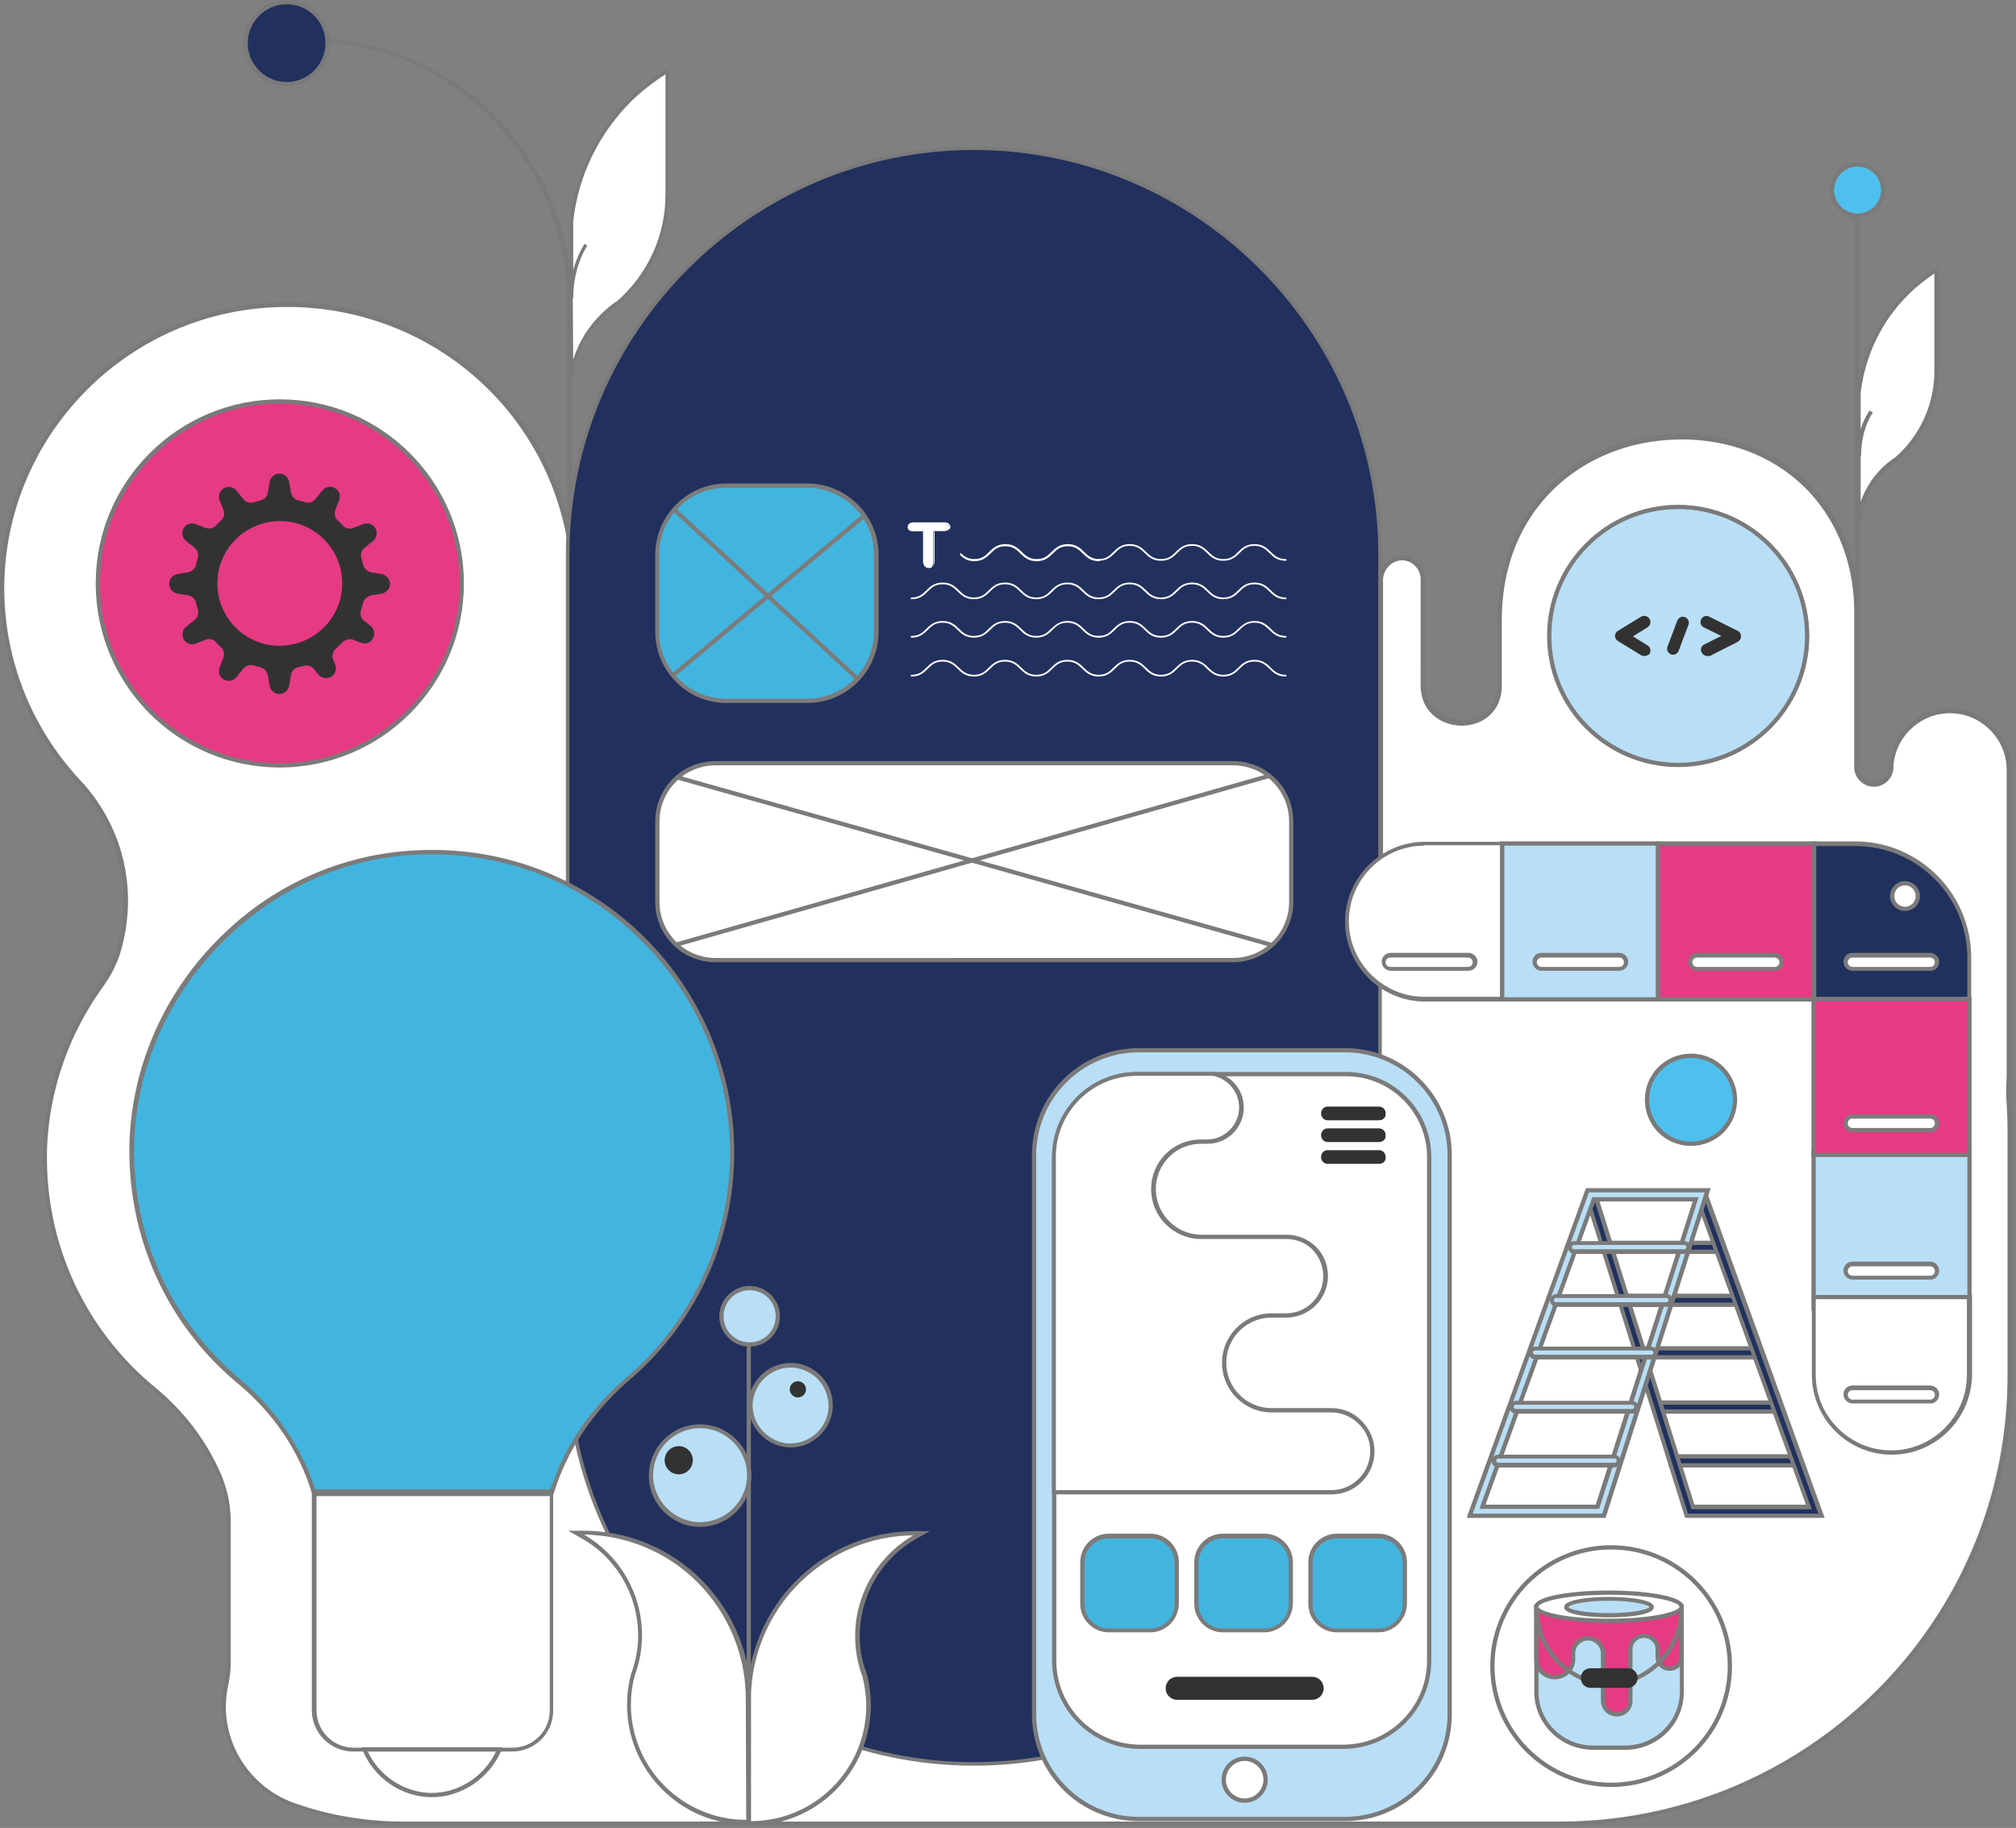 <svg viewBox="0 0 472 428" xmlns="http://www.w3.org/2000/svg" fill-rule="evenodd" clip-rule="evenodd" stroke-miterlimit="10"><rect x="0" y="0" width="472" height="428" fill="#808080" stroke="none"/><g transform="translate(-.291 -5.4)"><path d="M133.3 156.1c.6-3.1 1-6.3 1.2-9.6.1-1.1.1-2.3.1-3.4 0-4.3-.4-8.4-1.2-12.5-6-31.2-33.9-54.7-67.3-54C29.6 77.4.2 107.9.8 144.2c.3 17 7 32.5 17.9 44.1 10 10.7 13.3 25.7 9.4 39.4-.9 3-2.3 5.9-4.2 8.5-7.9 11-12.6 24.3-13 38.4-.5 22.4 9.2 42.3 25.1 55.5 6.9 5.7 12.2 12.6 15.7 20.4 1.5 3.4 2.3 7.1 2.3 10.9v33.2c0 1.8-.2 3.5-.6 5.2-2.5 11.7 4.1 23.9 15.9 28.1 8 2.8 16.7 4.3 25.7 4.3h270.5c58 0 105.4-47.2 105.4-104.8v-57.8c0-2.1-.1-4.1-.2-6.2-.1-1.1-.1-2.2-.1-3.4 0-1.1.1-2.2.1-3.3v-71.3c0-7.6-6.2-13.8-13.8-13.8-7.1 0-13.1 5.6-13.7 12.6v.4c0 2.3-1.8 4.1-4.1 4.1s-4.1-1.8-4.1-4.1v-36.4c0-23.7-17.2-40.8-40.8-40.8-11.7 0-22.5 4.2-30.2 11.7-8.2 7.9-12.5 18.7-12.5 31.3v15.7c-.5 11.6-18 11.1-18-.6V141c0-1.4-.5-2.6-1.4-3.5-.9-.9-2.1-1.4-3.4-1.4-2.8 0-5 2.4-5 5.2v69.8h-.2l-4.3-.5-16.5-1.9-57.7-6.6-57.3-6.5-28-3.2c-1.4 0-2.8-.1-4.2-.3-7.7-1.2-14.2-5.4-18.4-11.3-1.6-2.2-2.8-4.7-3.7-7.3" fill="#fff" fill-rule="nonzero"/><path d="M365.5 432.8H94.9c-8.8 0-17.5-1.5-25.8-4.4-11.9-4.2-18.9-16.5-16.3-28.7.4-1.9.6-3.6.6-5.1v-33.2c0-3.8-.7-7.4-2.2-10.7-3.4-7.8-8.7-14.6-15.5-20.2-16.6-13.8-25.8-34.2-25.3-55.9.4-13.8 4.9-27.2 13.1-38.7 1.9-2.7 3.3-5.5 4.1-8.3 3.9-14 .4-28.5-9.3-38.9a66.803 66.803 0 0 1-18-44.4C-.3 107.6 29.2 77 66.1 76.2c33.2-.7 61.6 22.1 67.8 54.4.8 4.1 1.2 8.3 1.2 12.6 0 1.1 0 2.3-.1 3.5-.2 3.3-.6 6.6-1.2 9.7l-1-.2c.6-3.1 1-6.3 1.2-9.5.1-1.1.1-2.3.1-3.4 0-4.2-.4-8.3-1.2-12.4-6.1-31.8-34.2-54.3-66.8-53.6-36.3.7-65.4 30.8-64.8 67 .3 16.3 6.6 31.8 17.8 43.8 10 10.7 13.6 25.6 9.5 39.9-.8 2.9-2.3 5.8-4.3 8.6-8.1 11.3-12.6 24.5-13 38.2-.5 21.4 8.6 41.5 24.9 55.1 7 5.7 12.3 12.6 15.8 20.6 1.5 3.5 2.3 7.2 2.3 11.1v33.2c0 1.6-.2 3.4-.6 5.3-2.5 11.7 4.2 23.5 15.6 27.5 8.2 2.9 16.8 4.3 25.5 4.3h270.6c57.9 0 104.9-46.8 104.9-104.3v-57.8c0-2-.1-4-.2-6.1-.1-1.1-.1-2.3-.1-3.4 0-1 .1-2.1.1-3.3v-71.3c0-3.6-1.4-6.9-3.9-9.4s-5.8-3.9-9.4-3.9c-6.8 0-12.6 5.3-13.2 12.2v.4c0 2.5-2 4.6-4.6 4.6-2.5 0-4.6-2.1-4.6-4.6v-36.4c0-11.3-4.1-21.6-11.4-28.9-7.3-7.3-17.6-11.4-28.9-11.4-11.6 0-22.2 4.1-29.9 11.5-8.1 7.8-12.3 18.5-12.3 30.9v15.7c-.3 6.3-5.2 9-9.6 8.9-4.5-.1-9.4-3.1-9.4-9.5V141c0-1.2-.5-2.3-1.3-3.1-.8-.8-1.9-1.3-3-1.3s-2.2.4-3.1 1.3c-.9.9-1.4 2.1-1.4 3.4v70.4l-.8-.1-20.8-2.4-143-16.3c-1.3 0-2.8-.1-4.2-.3-7.5-1.1-14.3-5.4-18.7-11.5-1.6-2.3-2.9-4.8-3.8-7.4l1-.3c.8 2.5 2 4.9 3.6 7.1 4.2 6 10.8 10 18.1 11.1 1.4.2 2.8.3 4.1.3l163.5 18.6v-69.3c0-1.5.6-3 1.7-4.1 1-1 2.4-1.6 3.8-1.6s2.7.6 3.7 1.6 1.6 2.4 1.6 3.8v24.5c0 5.7 4.4 8.4 8.5 8.5 4 .1 8.3-2.4 8.6-8v-15.6c0-12.7 4.4-23.6 12.6-31.6 7.9-7.6 18.7-11.8 30.6-11.8 11.5 0 22 4.1 29.6 11.7 7.5 7.5 11.7 18.1 11.7 29.7v36.4c0 2 1.6 3.6 3.6 3.6s3.6-1.6 3.6-3.6v-.4c.6-7.3 6.9-13.1 14.2-13.1 3.8 0 7.4 1.5 10.1 4.2 2.7 2.7 4.2 6.3 4.2 10.1v71.3c0 1.2 0 2.3-.1 3.4 0 1.1 0 2.2.1 3.3.2 2.1.3 4.2.3 6.2v57.8c-.1 58-47.6 105.3-106 105.3z" fill="#7b7a7a" fill-rule="nonzero"/><g fill-rule="nonzero"><path d="M441.2 98.2c-3.7 3.5-5.8 8.4-5.8 13.9v-1.5c.4-4.9 2.4-9.2 5.8-12.4z" fill="#fff"/><path d="M435.1 112.1h.7c0-5.3 1.9-10 5.3-13.4l.3-.3-.4-.4c-3.4 3.2-5.5 7.7-5.9 12.6v1.5z" fill="#333232"/><g><path d="M435.4 112.1l.1 14.5c.5-3.1 1.7-6 3.4-8.5.8-1.2 1.8-2.2 2.8-3.2.9-.8 1.8-1.5 2.8-2.2 5.7-5 9.2-12.3 9.2-20.5V68.6c-2.5 1.5-4.9 3.4-7 5.5-6.2 6.1-10.3 14.2-11.3 23.3v13.2c.2-3.2 1.2-6.2 2.8-8.8-1.8 3-2.7 6.6-2.8 10.3l.1-1.5c-.1.5-.1 1-.1 1.5z" fill="#fff"/><path d="M435.1 126.7l-.1-14.5c0-.5 0-1.1.1-1.5V97.5c1-8.9 5-17.2 11.4-23.5 2.1-2.1 4.5-4 7-5.5l.5-.5v24.3c0 7.9-3.4 15.5-9.4 20.8-1 .6-1.9 1.4-2.7 2.1-1 1-2 2-2.7 3.1-1.8 2.5-2.9 5.4-3.4 8.4h-.7zM447 74.3c-6.3 6.2-10.2 14.4-11.2 23.1v9.3c.5-1.8 1.2-3.4 2.2-5l.6.3c-1.8 2.9-2.7 6.4-2.7 10.1h-.1v11.6c.6-2.1 1.6-4 2.8-5.8.8-1.2 1.8-2.2 2.8-3.2.8-.8 1.8-1.5 2.8-2.2 5.8-5.1 9.1-12.5 9.1-20.2V69.2c-2.2 1.5-4.4 3.2-6.3 5.1z" fill="#7b7a7a" stroke="#7b7a7a" stroke-width=".25"/></g></g><path d="M435.1 48v136.2" fill="none" stroke="#7b7a7a"/><circle cx="435.2" cy="49.9" r="6" fill="#4ec0ed"/><path d="M435.2 56.4c-3.6 0-6.5-2.9-6.5-6.5s2.9-6.5 6.5-6.5 6.5 2.9 6.5 6.5-3 6.5-6.5 6.5zm0-12c-3 0-5.5 2.5-5.5 5.5s2.5 5.5 5.5 5.5 5.5-2.5 5.5-5.5-2.5-5.5-5.5-5.5z" fill="#7b7a7a" fill-rule="nonzero"/><g fill-rule="nonzero"><path d="M141.2 58.3c-4.6 4.3-7.1 10.3-7.1 17.1v-1.8c.4-6 2.9-11.4 7.1-15.3z" fill="#fff"/><path d="M133.7 75.4h.8c0-6.4 2.3-12.2 6.5-16.4.1-.1.3-.2.4-.4l-.6-.6c-4.2 3.9-6.8 9.4-7.2 15.5l.1 1.9z" fill="#333232"/><g><path d="M134 75.4l.1 17.8c.6-3.8 2.1-7.4 4.2-10.4 1-1.4 2.2-2.7 3.4-3.9 1.1-1 2.2-1.9 3.4-2.6 6.9-6.1 11.3-15.1 11.3-25.1V22c-3.1 1.9-6 4.2-8.5 6.7-7.6 7.5-12.6 17.5-13.8 28.6v16.2c.3-3.9 1.4-7.6 3.4-10.7-2.2 3.7-3.4 8-3.5 12.6l.1-1.8c0 .6-.1 1.2-.1 1.8z" fill="#fff"/><path d="M133.7 93.2l-.1-17.8c0-.7 0-1.3.1-1.9V57.3c1.2-10.9 6.1-21.1 13.9-28.8 2.6-2.6 5.5-4.9 8.6-6.8l.6-.4v29.8c0 9.7-4.2 19-11.5 25.5-1.2.8-2.4 1.7-3.4 2.6-1.3 1.2-2.4 2.5-3.4 3.8-2.2 3-3.6 6.6-4.1 10.3l-.7-.1zM148.2 29c-7.7 7.6-12.6 17.7-13.7 28.3v11.3c.6-2.2 1.5-4.2 2.6-6.1l.7.4c-2.2 3.6-3.3 7.8-3.3 12.4h-.1l.1 14.3c.8-2.5 2-5 3.5-7.1 1-1.4 2.2-2.8 3.5-4 1-1 2.2-1.9 3.4-2.7 7.1-6.3 11.2-15.3 11.2-24.8V22.8c-2.8 1.8-5.5 3.9-7.9 6.2z" fill="#7b7a7a"/></g></g><path d="M134.2 130.4h-1.1v-54c0-16.6-6.9-32.8-18.8-44.3C103.8 21.9 89.9 16 75.4 15.4c-1.7-.1-3.5-.1-5.2 0v-1c1.7-.1 3.5-.1 5.3 0 14.8.6 28.8 6.6 39.6 17 12.1 11.7 19.1 28.1 19.1 45v54z" fill="#7b7a7a" fill-rule="nonzero"/><circle cx="67.4" cy="15.5" r="9.6" fill="#21305d"/><path d="M67.4 25.6c-5.6 0-10.1-4.5-10.1-10.1S61.8 5.4 67.4 5.4s10.1 4.5 10.1 10.1S73 25.6 67.4 25.6zm0-19.2c-5 0-9.1 4.1-9.1 9.1s4.1 9.1 9.1 9.1 9.1-4.1 9.1-9.1-4-9.1-9.1-9.1z" fill="#7b7a7a" fill-rule="nonzero"/><circle cx="65.8" cy="142" r="42.6" fill="#e63a83"/><path d="M65.8 185.1c-23.8 0-43.1-19.3-43.1-43.1S42 98.9 65.8 98.9s43.1 19.3 43.1 43.1-19.3 43.1-43.1 43.1zm0-85.2c-23.2 0-42.1 18.9-42.1 42.1 0 23.2 18.9 42.1 42.1 42.1 23.2 0 42.1-18.9 42.1-42.1 0-23.2-18.9-42.1-42.1-42.1z" fill="#7b7a7a" fill-rule="nonzero"/><path d="M85.3 137.6c-.1-.5-.3-1-.4-1.5-.3-.9 0-1.9.8-2.5l1.9-1.5c.9-.7 1.1-2 .6-3-.6-1-1.8-1.4-2.8-1l-2.4.9c-.9.4-1.9.1-2.5-.6-.4-.4-.7-.8-1.1-1.1-.7-.6-.9-1.7-.6-2.5l.9-2.3c.4-1.1 0-2.3-1-2.8-1-.6-2.3-.3-3 .6l-1.5 1.9c-.6.7-1.6 1.1-2.5.8-.5-.2-1-.3-1.5-.4-.9-.2-1.6-1-1.8-1.9l-.4-2.4c-.2-1.1-1.1-2-2.3-2-1.1 0-2.1.8-2.3 2l-.4 2.4c-.1.9-.8 1.7-1.8 1.9-.5.1-1 .3-1.5.4-.9.3-1.9 0-2.5-.8l-1.5-1.9c-.7-.9-2-1.1-3-.6-1 .6-1.4 1.8-1 2.8l.9 2.3c.4.9.1 1.9-.6 2.5-.4.4-.8.7-1.1 1.1-.6.7-1.7.9-2.5.6l-2.3-.9c-1.1-.4-2.3 0-2.8 1-.6 1-.3 2.3.6 3l1.9 1.5c.7.6 1.1 1.6.8 2.5-.2.5-.3 1-.4 1.5-.2.9-1 1.6-1.9 1.8l-2.4.4c-1.1.2-2 1.1-2 2.3 0 1.1.8 2.1 2 2.3l2.4.4c.9.1 1.7.8 1.9 1.8.1.5.3 1 .4 1.5.3.9 0 1.9-.8 2.5l-1.9 1.5c-.9.7-1.1 2-.6 3 .6 1 1.8 1.4 2.8 1l2.3-.9c.9-.4 1.9-.1 2.5.6.4.4.7.8 1.1 1.1.7.6.9 1.7.6 2.5l-.9 2.3c-.4 1.1 0 2.3 1 2.8 1 .6 2.3.3 3-.6l1.5-1.9c.6-.7 1.6-1.1 2.5-.8.5.2 1 .3 1.5.4.9.2 1.6 1 1.8 1.9l.4 2.4c.2 1.1 1.1 2 2.3 2 1.1 0 2.1-.8 2.3-2l.4-2.4c.1-.9.8-1.7 1.8-1.9l1.2-.3c.9-.3 1.9.1 2.4.8l1 1.2c.7.9 2 1.1 3 .6 1-.6 1.4-1.8 1-2.8l-.5-1.2c-.4-.9-.1-2 .6-2.6.5-.5 1.1-1 1.6-1.5.6-.7 1.7-.9 2.5-.6l1.8.7c1.1.4 2.3 0 2.8-1 .6-1 .3-2.3-.6-3l-1.4-1.1c-.8-.6-1.1-1.6-.8-2.5.2-.6.3-1.1.5-1.7.2-.9 1-1.6 1.9-1.8l2.4-.4c1.1-.2 2-1.1 2-2.3 0-1.1-.8-2.1-2-2.3l-2.4-.4c-.9-.2-1.7-.9-1.9-1.8zm-4.9 4.1c.2 8.3-6.6 15-14.9 14.9-7.8-.1-14.2-6.5-14.3-14.3-.2-8.3 6.6-15 14.9-14.9 7.8.1 14.2 6.5 14.3 14.3z" fill="#333232" fill-rule="nonzero"/><g fill-rule="nonzero"><path d="M250 284.9h-86.1c-7.5 0-13.7-6.2-13.7-13.7v-22.8c0-7.5 6.2-13.7 13.7-13.7H250c7.5 0 13.7 6.2 13.7 13.7v22.8c-.1 7.6-6.2 13.7-13.7 13.7z" fill="#fff"/><path d="M250.1 285.3h-86.3c-7.7 0-14-6.3-14-14v-23c0-7.7 6.3-14 14-14h86.3c7.7 0 14 6.3 14 14v23c-.1 7.7-6.3 14-14 14zm-86.4-50.2c-7.3 0-13.2 5.9-13.2 13.2v23c0 7.3 5.9 13.2 13.2 13.2H250c7.3 0 13.2-5.9 13.2-13.2v-23c0-7.3-5.9-13.2-13.2-13.2h-86.3z" fill="#333232"/></g><g fill-rule="nonzero"><path d="M226.3 284.8h-62.5c-7.5 0-13.6-6.1-13.6-13.6V261c1.4 0 2.8-.1 4.2-.1 27.2-.2 52.1 8.6 71.9 23.9z" fill="#fff"/><path d="M227.4 285.2h-63.7c-7.7 0-14-6.3-14-14v-10.5h.4c1.4 0 2.8-.1 4.2-.1h.1c26.6-.2 51.6 8 72.1 23.9l.9.7zm-76.8-23.8v9.8c0 7.3 5.9 13.2 13.2 13.2h61.4c-20.2-15.3-44.6-23.3-70.7-23h-3.9z" fill="#333232"/></g><g fill-rule="nonzero"><path d="M263.6 249.1v22.1c0 7.5-6.1 13.6-13.6 13.6h-66.8c20.7-20.9 49-34.4 80.4-35.7z" fill="#fff"/><path d="M250.1 285.2h-67.8l.7-.7c21.5-21.8 50.1-34.5 80.7-35.8h.4v22.6c-.1 7.6-6.3 13.9-14 13.9zm-65.9-.8h65.9c7.3 0 13.2-5.9 13.2-13.2v-21.7c-29.9 1.4-57.9 13.8-79.1 34.9z" fill="#333232"/></g><circle cx="199.4" cy="250.4" r="9.5" fill="#e63a83"/><path d="M199.4 260.3c-5.5 0-9.9-4.4-9.9-9.9s4.4-9.9 9.9-9.9 9.9 4.4 9.9 9.9-4.5 9.9-9.9 9.9zm0-19c-5 0-9.1 4.1-9.1 9.1s4.1 9.1 9.1 9.1 9.1-4.1 9.1-9.1-4.1-9.1-9.1-9.1z" fill="#141945" fill-rule="nonzero"/><path fill="#20315e" d="M391.5 346.4h29.6v2.1h-29.6z"/><path d="M421.6 349H391v-3.1h30.6v3.1zm-29.6-1h28.6v-1.1H392v1.1z" fill="#7c7b7b" fill-rule="nonzero"/><path fill="#20315e" d="M388.9 333.8h27.6v2.1h-27.6z"/><path d="M417 336.4h-28.6v-3.1H417v3.1zm-27.6-1H416v-1.1h-26.6v1.1z" fill="#7c7b7b" fill-rule="nonzero"/><path fill="#20315e" d="M384.6 321.1h27.3v2.1h-27.3z"/><path d="M412.4 323.7h-28.3v-3.1h28.3v3.1zm-27.3-1h26.3v-1.1h-26.3v1.1z" fill="#7c7b7b" fill-rule="nonzero"/><path fill="#20315e" d="M380.5 308.8h27v2.1h-27z"/><path d="M408 311.4h-28v-3.1h28v3.1zm-27-1h26v-1.1h-26v1.1z" fill="#7c7b7b" fill-rule="nonzero"/><path fill="#20315e" d="M376.2 296.4h26.7v2.1h-26.7z"/><path d="M403.5 299h-27.7v-3.1h27.7v3.1zm-26.8-1h25.7v-1.1h-25.7v1.1z" fill="#7c7b7b" fill-rule="nonzero"/><g fill-rule="nonzero"><path d="M426.8 360.3h-31.6l-23.5-74.9 2-.6 23 73.4h27.1l-26.3-72.7 2-.7 27.3 75.5z" fill="#20315e"/><path d="M427.5 360.8h-32.7l-.1-.4-23.6-75.3 2.9-.9 23 73.5h26.1l-26.2-72.5 2.9-1.1 27.7 76.7zm-32-1H426l-26.9-74.3-1 .4 26.4 72.9h-28.2l-.1-.4-22.9-72.9-1 .3 23.2 74z" fill="#7c7b7b"/></g><g fill-rule="nonzero"><path d="M375.8 360.3h-31.4l27.6-76.2h28.2l-24.4 76.2zm-28.4-2.1h26.9l23-72h-23.9l-26 72z" fill="#b8dff6"/><path d="M376.2 360.8h-32.5l.2-.7 27.7-76.5h29.2l-24.6 77.2zm-31.1-1h30.3l24-75.2h-27.1l-27.2 75.2zm29.6-1.1h-28l.2-.7 26.2-72.3H398l-23.3 73zm-26.6-1h25.8l22.7-71h-22.8l-25.7 71z" fill="#7b7a7a"/><path d="M378.2 348.5H351c-.6 0-1-.5-1-1 0-.6.5-1 1-1h27.2c.6 0 1 .5 1 1 .1.5-.4 1-1 1z" fill="#b8dff6"/><path d="M378.2 349H351c-.8 0-1.5-.7-1.5-1.5s.7-1.5 1.5-1.5h27.2c.8 0 1.5.7 1.5 1.5.1.8-.6 1.5-1.5 1.5zm-27.1-2.1c-.3 0-.5.2-.5.5s.2.5.5.5h27.2c.3 0 .5-.2.5-.5s-.2-.5-.5-.5h-27.2z" fill="#7b7a7a"/><path d="M382.4 335.9h-27.2c-.6 0-1-.5-1-1 0-.6.5-1 1-1h27.2c.6 0 1 .5 1 1s-.4 1-1 1z" fill="#b8dff6"/><path d="M382.4 336.4h-27.2c-.8 0-1.5-.7-1.5-1.5s.7-1.5 1.5-1.5h27.2c.8 0 1.5.7 1.5 1.5s-.7 1.5-1.5 1.5zm-27.2-2.1c-.3 0-.5.2-.5.5s.2.5.5.5h27.2c.3 0 .5-.2.5-.5s-.2-.5-.5-.5h-27.2z" fill="#7b7a7a"/><g><path d="M386.9 323.2h-27.2c-.6 0-1-.5-1-1 0-.6.5-1 1-1h27.2c.6 0 1 .5 1 1s-.5 1-1 1z" fill="#b8dff6"/><path d="M386.9 323.7h-27.2c-.8 0-1.5-.7-1.5-1.5s.7-1.5 1.5-1.5h27.2c.8 0 1.5.7 1.5 1.5s-.7 1.5-1.5 1.5zm-27.2-2.1c-.3 0-.5.2-.5.5s.2.5.5.5h27.2c.3 0 .5-.2.5-.5s-.2-.5-.5-.5h-27.2z" fill="#7b7a7a"/></g><g><path d="M390.5 310.9h-25.8c-.6 0-1-.5-1-1 0-.6.5-1 1-1h25.8c.6 0 1 .5 1 1s-.4 1-1 1z" fill="#b8dff6"/><path d="M390.5 311.4h-25.8c-.8 0-1.5-.7-1.5-1.5s.7-1.5 1.5-1.5h25.8c.8 0 1.5.7 1.5 1.5s-.7 1.5-1.5 1.5zm-25.9-2.1c-.3 0-.5.2-.5.5s.2.5.5.5h25.8c.3 0 .5-.2.5-.5s-.2-.5-.5-.5h-25.8z" fill="#7b7a7a"/></g><g><path d="M394.7 298.5h-25.8c-.6 0-1-.5-1-1 0-.6.5-1 1-1h25.8c.6 0 1 .5 1 1s-.5 1-1 1z" fill="#b8dff6"/><path d="M394.7 299h-25.8c-.8 0-1.5-.7-1.5-1.5s.7-1.5 1.5-1.5h25.8c.8 0 1.5.7 1.5 1.5s-.7 1.5-1.5 1.5zm-25.9-2.1c-.3 0-.5.2-.5.5s.2.5.5.5h25.8c.3 0 .5-.2.5-.5s-.2-.5-.5-.5h-25.8z" fill="#7b7a7a"/></g></g><circle cx="393.2" cy="154.3" r="30.2" fill="#b8dff6"/><path d="M393.2 185c-16.9 0-30.7-13.8-30.7-30.7s13.8-30.7 30.7-30.7 30.7 13.8 30.7 30.7-13.8 30.7-30.7 30.7zm0-60.4c-16.4 0-29.7 13.3-29.7 29.7s13.3 29.7 29.7 29.7 29.7-13.3 29.7-29.7-13.3-29.7-29.7-29.7z" fill="#7b7a7a" fill-rule="nonzero"/><path d="M393.2 184.9c-16.9 0-30.6-13.7-30.6-30.6 0-16.9 13.7-30.6 30.6-30.6 16.9 0 30.6 13.7 30.6 30.6 0 16.9-13.7 30.6-30.6 30.6zm0-60.4c-16.4 0-29.8 13.4-29.8 29.8s13.4 29.8 29.8 29.8 29.8-13.4 29.8-29.8c0-16.5-13.4-29.8-29.8-29.8z" fill="#7b7a7a" fill-rule="nonzero"/><path d="M385.2 159c-.3 0-.5-.1-.7-.2l-5.4-3.3c-.4-.3-.7-.7-.7-1.2s.3-1 .7-1.2l5.4-3.3c.7-.4 1.5-.2 2 .5.4.7.2 1.5-.5 2l-3.4 2.1 3.4 2.1c.7.4.9 1.3.5 2-.3.3-.8.5-1.3.5zM400 159c-.5 0-1-.3-1.3-.8-.4-.7-.1-1.6.6-1.9l4-2-4.1-2c-.7-.3-1-1.2-.6-1.9.3-.7 1.2-1 1.9-.6l6.6 3.3c.5.2.8.7.8 1.3 0 .6-.3 1-.8 1.3l-6.5 3.3h-.6zM392 158.7c-.2 0-.3 0-.5-.1-.7-.3-1.1-1.1-.8-1.8l2.3-6.1c.3-.7 1.1-1.1 1.8-.8.7.3 1.1 1.1.8 1.8l-2.3 6.1c-.2.5-.7.9-1.3.9z" fill="#333232" fill-rule="nonzero"/><circle cx="377.5" cy="395.5" r="27.8" fill="#fff" stroke="#7b7a7a"/><g fill-rule="nonzero"><path d="M360 381.7s18.3 7.4 34 0v19.7c0 7.3-5.9 13.1-13.3 13.1h-7.5c-7.3 0-13.3-5.9-13.3-13.1v-19.7h.1z" fill="#b8dff6"/><path d="M380.8 415.1h-7.5c-7.6 0-13.8-6.1-13.8-13.6V381l.7.3c.2.1 18.3 7.2 33.6 0l.7-.3v20.5c.1 7.5-6.1 13.6-13.7 13.6zm-20.3-32.6v19c0 7 5.7 12.6 12.8 12.6h7.5c7 0 12.8-5.7 12.8-12.6v-18.9c-13.9 6-29.6 1.1-33.1-.1z" fill="#7b7a7a"/></g><g fill-rule="nonzero"><path d="M360 381.8v12.1c0 2.3 1.9 4.2 4.3 4.2s4.3-1.9 4.3-4.2v-1.4c0-1.9 1.6-3.5 3.5-3.5s3.5 1.6 3.5 3.5v11.1c0 1.8 1.5 3.2 3.2 3.2 1.8 0 3.2-1.4 3.2-3.2v-12c0-1.8 1.5-3.2 3.2-3.2 1.8 0 3.2 1.4 3.2 3.2v1.8c0 1.5 1.2 2.7 2.8 2.7 1.5 0 2.8-1.2 2.8-2.7v-11.6h-34z" fill="#e63a83"/><path d="M378.8 407.3c-2.1 0-3.7-1.7-3.7-3.7v-11.1c0-1.6-1.4-3-3-3s-3 1.3-3 3v1.4c0 2.6-2.1 4.7-4.8 4.7-2.6 0-4.8-2.1-4.8-4.7v-12.6h35v12.1c0 1.8-1.5 3.2-3.3 3.2-1.8 0-3.3-1.4-3.3-3.2v-1.8c0-1.5-1.2-2.7-2.7-2.7-1.5 0-2.7 1.2-2.7 2.7v12c.1 2-1.6 3.7-3.7 3.7zm-6.7-18.8c2.2 0 4 1.8 4 4v11.1c0 1.5 1.2 2.7 2.7 2.7 1.5 0 2.7-1.2 2.7-2.7v-12c0-2 1.7-3.7 3.7-3.7s3.7 1.7 3.7 3.7v1.8c0 1.2 1 2.2 2.3 2.2 1.2 0 2.3-1 2.3-2.2v-11.1h-33v11.6c0 2.1 1.7 3.7 3.8 3.7 2.1 0 3.8-1.7 3.8-3.7v-1.4c-.1-2.2 1.7-4 4-4z" fill="#7b7a7a"/></g><ellipse cx="377" cy="381.6" rx="17" ry="3.3" fill="#fff"/><path d="M377 385.4c-7 0-17.5-1-17.5-3.8s10.5-3.8 17.5-3.8 17.5 1 17.5 3.8-10.4 3.8-17.5 3.8zm0-6.6c-10.8 0-16.5 1.8-16.5 2.8 0 1 5.7 2.8 16.5 2.8s16.5-1.8 16.5-2.8c0-1-5.6-2.8-16.5-2.8z" fill="#7b7a7a" fill-rule="nonzero"/><path d="M377 400.1c-9.7 0-17.5-8.3-17.5-18.4h1c0 9.6 7.4 17.4 16.5 17.4s16.5-7.8 16.5-17.4h1c.1 10.1-7.8 18.4-17.5 18.4z" fill="#7c7b7b" fill-rule="nonzero"/><path d="M381.4 400.6h-8.7c-1.3 0-2.3-1-2.3-2.3 0-1.3 1-2.3 2.3-2.3h8.7c1.3 0 2.3 1 2.3 2.3 0 1.3-1.1 2.3-2.3 2.3z" fill="#333232" fill-rule="nonzero"/><ellipse cx="377" cy="381.6" rx="10" ry="1.9" fill="#b8dff6"/><path d="M377 384.1c-.4 0-10.5 0-10.5-2.4s10-2.4 10.5-2.4 10.5 0 10.5 2.4-10 2.4-10.5 2.4zm0-3.9c-5.9 0-9.2.9-9.5 1.5.2.5 3.6 1.4 9.5 1.4 5.7 0 9.1-.9 9.5-1.4-.4-.6-3.7-1.5-9.5-1.5z" fill="#7b7a7a" fill-rule="nonzero"/><circle cx="396.2" cy="262.9" r="10.3" fill="#4ec0ed"/><path d="M396.2 273.7c-6 0-10.8-4.8-10.8-10.8 0-6 4.8-10.8 10.8-10.8 6 0 10.8 4.8 10.8 10.8 0 6-4.8 10.8-10.8 10.8zm0-20.6c-5.4 0-9.8 4.4-9.8 9.8s4.4 9.8 9.8 9.8 9.8-4.4 9.8-9.8-4.4-9.8-9.8-9.8z" fill="#7b7a7a" fill-rule="nonzero"/><path d="M165.9 359.5s-.1 0 0 0h-.2.2c-.1 0 0 0 0 0z" fill="#fff" fill-rule="nonzero" stroke="#7b7a7a" stroke-width=".8"/><path d="M228.3 418.4c-52.3 0-95.1-42.8-95.1-95.1V135.2c0-52.3 42.8-95.1 95.1-95.1s95.1 42.8 95.1 95.1v188.2c0 52.2-42.8 95-95.1 95z" fill="#21305d" fill-rule="nonzero" stroke="#7b7a7a" stroke-width=".84"/><g fill="#fff" fill-rule="nonzero"><path d="M222.5 128.9c0 .3-.1.5-.3.6-.2.2-.5.2-.9.2H219c-.1 0-.2.1-.2.2v7.1c0 .4-.1.7-.3.9-.2.2-.5.3-.8.3-.3 0-.6-.1-.8-.3-.2-.2-.3-.5-.3-.9v-7.1c0-.1-.1-.2-.2-.2h-2.3c-.4 0-.7-.1-.9-.2-.2-.2-.3-.4-.3-.6 0-.3.1-.5.3-.6.2-.1.5-.2.8-.2h7.2c.4 0 .7.1.9.2.3.2.4.4.4.6z"/><path d="M217.8 138.4c-.4 0-.7-.1-1-.4-.2-.2-.4-.6-.4-1.1v-7.1h-2.3c-.4 0-.8-.1-1-.3-.2-.2-.3-.4-.3-.7 0-.3.1-.6.4-.8.2-.2.6-.3 1-.3h7.2c.4 0 .8.1 1 .3.2.2.4.4.4.7 0 .3-.1.6-.4.7-.2.2-.6.3-1 .3h-2.3v7.1c0 .5-.1.8-.4 1.1-.2.4-.5.5-.9.5zm-1.3-8.8c.2 0 .4.2.4.4v7.1c0 .4.1.6.3.8.2.2.4.2.7.2.3 0 .5-.1.7-.2.2-.2.3-.4.3-.8V130c0-.2.2-.4.4-.4h2.3c.3 0 .6-.1.7-.2.1-.1.2-.3.2-.5s-.1-.4-.2-.5c-.2-.1-.4-.2-.7-.2h-7.2c-.3 0-.6.1-.7.2-.1.1-.2.3-.2.5s.1.4.2.5c.1.1.4.2.7.2h2.1v.2-.2zm-.1.1v.2-.2z"/></g><path d="M257.8 136.6c0 .1-.1.2-.2.2-1.9 0-2.9-.9-3.8-1.8-.9-.9-1.8-1.7-3.5-1.7-1.8 0-2.6.8-3.5 1.7-.9.9-1.9 1.8-3.8 1.8s-2.9-.9-3.8-1.8c-.9-.9-1.8-1.7-3.5-1.7-1.8 0-2.6.8-3.5 1.7-.9.9-1.9 1.8-3.8 1.8-1.6 0-2.5-.7-3.3-1.4v-.6c.9.8 1.7 1.5 3.3 1.5 1.8 0 2.6-.8 3.5-1.7.9-.9 1.9-1.8 3.8-1.8s2.9.9 3.8 1.8c.9.9 1.8 1.7 3.5 1.7 1.8 0 2.6-.8 3.5-1.7.9-.9 1.9-1.8 3.8-1.8s2.9.9 3.8 1.8c.9.9 1.8 1.7 3.5 1.7.1 0 .2.1.2.3zM250.2 141.8c1.9 0 2.9.9 3.8 1.8.9.9 1.8 1.7 3.5 1.7.1 0 .2.1.2.2s-.1.2-.2.2c-1.9 0-2.9-.9-3.8-1.8-.9-.9-1.8-1.7-3.5-1.7-1.8 0-2.6.8-3.5 1.7-.9.9-1.9 1.8-3.8 1.8s-2.9-.9-3.8-1.8c-.9-.9-1.8-1.7-3.5-1.7-1.8 0-2.6.8-3.5 1.7-.9.9-1.9 1.8-3.8 1.8s-2.9-.9-3.8-1.8c-.9-.9-1.8-1.7-3.5-1.7-1.8 0-2.6.8-3.5 1.7-.9.9-1.9 1.8-3.8 1.8-.1 0-.2-.1-.2-.2s.1-.2.2-.2c1.8 0 2.6-.8 3.5-1.7.9-.9 1.9-1.8 3.8-1.8s2.9.9 3.8 1.8c.9.9 1.8 1.7 3.5 1.7 1.8 0 2.6-.8 3.5-1.7.9-.9 1.9-1.8 3.8-1.8s2.9.9 3.8 1.8c.9.9 1.8 1.7 3.5 1.7 1.8 0 2.6-.8 3.5-1.7.9-.9 1.9-1.8 3.8-1.8zM250.2 150.8c1.9 0 2.9.9 3.8 1.8.9.9 1.8 1.7 3.5 1.7.1 0 .2.1.2.2s-.1.2-.2.2c-1.9 0-2.9-.9-3.8-1.8-.9-.9-1.8-1.7-3.5-1.7-1.8 0-2.6.8-3.5 1.7-.9.9-1.9 1.8-3.8 1.8s-2.9-.9-3.8-1.8c-.9-.9-1.8-1.7-3.5-1.7-1.8 0-2.6.8-3.5 1.7-.9.9-1.9 1.8-3.8 1.8s-2.9-.9-3.8-1.8c-.9-.9-1.8-1.7-3.5-1.7-1.8 0-2.6.8-3.5 1.7-.9.9-1.9 1.8-3.8 1.8-.1 0-.2-.1-.2-.2s.1-.2.2-.2c1.8 0 2.6-.8 3.5-1.7.9-.9 1.9-1.8 3.8-1.8s2.9.9 3.8 1.8c.9.9 1.8 1.7 3.5 1.7 1.8 0 2.6-.8 3.5-1.7.9-.9 1.9-1.8 3.8-1.8s2.9.9 3.8 1.8c.9.9 1.8 1.7 3.5 1.7 1.8 0 2.6-.8 3.5-1.7.9-.8 1.9-1.8 3.8-1.8zM250.2 159.9c1.9 0 2.9.9 3.8 1.8.9.9 1.8 1.7 3.5 1.7.1 0 .2.1.2.2s-.1.2-.2.2c-1.9 0-2.9-.9-3.8-1.8-.9-.9-1.8-1.7-3.5-1.7-1.8 0-2.6.8-3.5 1.7-.9.9-1.9 1.8-3.8 1.8s-2.9-.9-3.8-1.8c-.9-.9-1.8-1.7-3.5-1.7-1.8 0-2.6.8-3.5 1.7-.9.9-1.9 1.8-3.8 1.8s-2.9-.9-3.8-1.8c-.9-.9-1.8-1.7-3.5-1.7-1.8 0-2.6.8-3.5 1.7-.9.9-1.9 1.8-3.8 1.8-.1 0-.2-.1-.2-.2s.1-.2.2-.2c1.8 0 2.6-.8 3.5-1.7.9-.9 1.9-1.8 3.8-1.8s2.9.9 3.8 1.8c.9.9 1.8 1.7 3.5 1.7 1.8 0 2.6-.8 3.5-1.7.9-.9 1.9-1.8 3.8-1.8s2.9.9 3.8 1.8c.9.9 1.8 1.7 3.5 1.7 1.8 0 2.6-.8 3.5-1.7.9-.9 1.9-1.8 3.8-1.8z" fill="#fff" fill-rule="nonzero"/><path d="M294 141.8c1.9 0 2.9.9 3.8 1.8.9.9 1.8 1.7 3.5 1.7.1 0 .2.1.2.2s-.1.2-.2.2c-1.9 0-2.9-.9-3.8-1.8-.9-.9-1.8-1.7-3.5-1.7-1.8 0-2.6.8-3.5 1.7-.9.9-1.9 1.8-3.8 1.8s-2.9-.9-3.8-1.8c-.9-.9-1.8-1.7-3.5-1.7-1.8 0-2.6.8-3.5 1.7-.9.9-1.9 1.8-3.8 1.8s-2.9-.9-3.8-1.8c-.9-.9-1.8-1.7-3.5-1.7-1.8 0-2.6.8-3.5 1.7-.9.9-1.9 1.8-3.8 1.8-.1 0-.2-.1-.2-.2s.1-.2.2-.2c1.8 0 2.6-.8 3.5-1.7.9-.9 1.9-1.8 3.8-1.8s2.9.9 3.8 1.8c.9.9 1.8 1.7 3.5 1.7 1.8 0 2.6-.8 3.5-1.7.9-.9 1.9-1.8 3.8-1.8s2.9.9 3.8 1.8c.9.9 1.8 1.7 3.5 1.7 1.8 0 2.6-.8 3.5-1.7.9-.9 1.9-1.8 3.8-1.8zM294 132.8c1.9 0 2.9.9 3.8 1.8.9.9 1.8 1.7 3.5 1.7.1 0 .2.1.2.2s-.1.2-.2.2c-1.9 0-2.9-.9-3.8-1.8-.9-.9-1.8-1.7-3.5-1.7-1.8 0-2.6.8-3.5 1.7-.9.9-1.9 1.8-3.8 1.8s-2.9-.9-3.8-1.8c-.9-.9-1.8-1.7-3.5-1.7-1.8 0-2.6.8-3.5 1.7-.9.9-1.9 1.8-3.8 1.8s-2.9-.9-3.8-1.8c-.9-.9-1.8-1.7-3.5-1.7-1.8 0-2.6.8-3.5 1.7-.9.9-1.9 1.8-3.8 1.8-.1 0-.2-.1-.2-.2s.1-.2.2-.2c1.8 0 2.6-.8 3.5-1.7.9-.9 1.9-1.8 3.8-1.8s2.9.9 3.8 1.8c.9.9 1.8 1.7 3.5 1.7 1.8 0 2.6-.8 3.5-1.7.9-.9 1.9-1.8 3.8-1.8s2.9.9 3.8 1.8c.9.9 1.8 1.7 3.5 1.7 1.8 0 2.6-.8 3.5-1.7.9-.9 1.9-1.8 3.8-1.8zM294 150.8c1.9 0 2.9.9 3.8 1.8.9.9 1.8 1.7 3.5 1.7.1 0 .2.1.2.2s-.1.2-.2.2c-1.9 0-2.9-.9-3.8-1.8-.9-.9-1.8-1.7-3.5-1.7-1.8 0-2.6.8-3.5 1.7-.9.9-1.9 1.8-3.8 1.8s-2.9-.9-3.8-1.8c-.9-.9-1.8-1.7-3.5-1.7-1.8 0-2.6.8-3.5 1.7-.9.9-1.9 1.8-3.8 1.8s-2.9-.9-3.8-1.8c-.9-.9-1.8-1.7-3.5-1.7-1.8 0-2.6.8-3.5 1.7-.9.9-1.9 1.8-3.8 1.8-.1 0-.2-.1-.2-.2s.1-.2.2-.2c1.8 0 2.6-.8 3.5-1.7.9-.9 1.9-1.8 3.8-1.8s2.9.9 3.8 1.8c.9.9 1.8 1.7 3.5 1.7 1.8 0 2.6-.8 3.5-1.7.9-.9 1.9-1.8 3.8-1.8s2.9.9 3.8 1.8c.9.9 1.8 1.7 3.5 1.7 1.8 0 2.6-.8 3.5-1.7.9-.8 1.9-1.8 3.8-1.8zM294 159.9c1.9 0 2.9.9 3.8 1.8.9.9 1.8 1.7 3.5 1.7.1 0 .2.1.2.2s-.1.2-.2.2c-1.9 0-2.9-.9-3.8-1.8-.9-.9-1.8-1.7-3.5-1.7-1.8 0-2.6.8-3.5 1.7-.9.9-1.9 1.8-3.8 1.8s-2.9-.9-3.8-1.8c-.9-.9-1.8-1.7-3.5-1.7-1.8 0-2.6.8-3.5 1.7-.9.9-1.9 1.8-3.8 1.8s-2.9-.9-3.8-1.8c-.9-.9-1.8-1.7-3.5-1.7-1.8 0-2.6.8-3.5 1.7-.9.9-1.9 1.8-3.8 1.8-.1 0-.2-.1-.2-.2s.1-.2.2-.2c1.8 0 2.6-.8 3.5-1.7.9-.9 1.9-1.8 3.8-1.8s2.9.9 3.8 1.8c.9.9 1.8 1.7 3.5 1.7 1.8 0 2.6-.8 3.5-1.7.9-.9 1.9-1.8 3.8-1.8s2.9.9 3.8 1.8c.9.9 1.8 1.7 3.5 1.7 1.8 0 2.6-.8 3.5-1.7.9-.9 1.9-1.8 3.8-1.8z" fill="#fff" fill-rule="nonzero"/><g fill-rule="nonzero"><path d="M288.9 230.2H167.8c-7.5 0-13.6-6.1-13.6-13.6v-18.9c0-7.5 6.1-13.6 13.6-13.6H289c7.5 0 13.6 6.1 13.6 13.6v18.9c0 7.5-6.2 13.6-13.7 13.6z" fill="#fff"/><path d="M288.9 230.7H167.8c-7.8 0-14.1-6.3-14.1-14.1v-18.9c0-7.8 6.3-14.1 14.1-14.1H289c7.8 0 14.1 6.3 14.1 14.1v18.9c0 7.8-6.4 14.1-14.2 14.1zm-121.1-46.1c-7.2 0-13.1 5.9-13.1 13.1v18.9c0 7.2 5.9 13.1 13.1 13.1H289c7.2 0 13.1-5.9 13.1-13.1v-18.9c0-7.2-5.9-13.1-13.1-13.1H167.8z" fill="#7b7a7a"/></g><path fill="#7c7b7b" d="M158.79 187.914l.272-.962 138.985 39.19-.272.962z"/><path fill="#7c7b7b" d="M158.71 226.023l138.499-39.413.273.962-138.499 39.413z"/><g fill-rule="nonzero"><path d="M189.3 169.5h-18.9c-8.9 0-16.2-7.3-16.2-16.2v-18c0-8.9 7.3-16.2 16.2-16.2h18.9c8.9 0 16.2 7.3 16.2 16.2v18c0 8.9-7.3 16.2-16.2 16.2z" fill="#41b5df"/><path d="M189.3 170h-18.9c-9.2 0-16.7-7.5-16.7-16.7v-18c0-9.2 7.5-16.7 16.7-16.7h18.9c9.2 0 16.7 7.5 16.7 16.7v18c0 9.2-7.5 16.7-16.7 16.7zm-19-50.4c-8.7 0-15.7 7.1-15.7 15.7v18c0 8.7 7.1 15.7 15.7 15.7h18.9c8.7 0 15.7-7.1 15.7-15.7v-18c0-8.7-7.1-15.7-15.7-15.7h-18.9z" fill="#7c7b7b"/></g><path fill="#7c7b7b" d="M157.381 163.261l44.987-37.55.641.767-44.987 37.55z"/><path fill="#7c7b7b" d="M157.784 125.081l.678-.735 43.144 39.799-.678.735z"/><g fill-rule="nonzero"><path d="M129.4 355.2c3.1-10.2 9.2-19.3 17.3-26.5 15.3-12.7 24.9-32.1 24.9-53.5 0-39.7-33.1-72.3-73.8-70.3-36.1 1.5-65.7 32.1-66.7 68.2-.5 22.4 9.2 42.3 24.9 55.5 8.7 7.1 14.8 16.3 17.8 26.5h55.6v.1z" fill="#41b5df"/><path d="M129.7 355.7H73.5l-.1-.4c-3-10.2-9.2-19.2-17.7-26.2-16.5-13.8-25.6-34.2-25.1-55.9.5-17.6 7.7-34.5 20.3-47.4 12.6-13 29.3-20.5 46.9-21.3 19.6-1 38.1 5.9 52.3 19.3 14 13.3 22.1 32.1 22.1 51.4 0 20.9-9.2 40.5-25.1 53.8-8.2 7.2-14.2 16.3-17.2 26.2l-.2.5zm-55.4-1H129c3.1-10 9.1-19.1 17.4-26.3 15.7-13.1 24.8-32.5 24.8-53.1 0-19.1-7.9-37.5-21.8-50.7-13.9-13.3-32.2-20-51.5-19.1-35.5 1.5-65.2 31.9-66.2 67.7-.5 21.4 8.5 41.5 24.8 55.1 8.4 7.1 14.6 16.2 17.8 26.4z" fill="#7c7b7b"/><g fill="#7c7b7b"><path d="M101.4 426.2c-7 0-13.5-4.4-16.2-11l-.3-.7H118l-.3.7c-2.8 6.6-9.4 11-16.3 11zm-15-10.7c2.7 5.8 8.7 9.7 15 9.7 6.3 0 12.3-3.9 15-9.7h-30z"/><path d="M120.2 415.5H83c-5.3 0-9.7-4.3-9.7-9.7v-51.7h56.5v51.7c.1 5.4-4.3 9.7-9.6 9.7zm-45.8-60.3v50.7c0 4.8 3.9 8.7 8.7 8.7h37.2c4.8 0 8.7-3.9 8.7-8.7v-50.7H74.4z"/></g></g><path fill="#7b7a7a" d="M175.1 319.8h1v111.4h-1z"/><g fill-rule="nonzero"><path d="M176.1 432.3h-.5l.1-28.9c0-8.9 3.1-17.6 8.7-24.5 7.4-9.1 18.4-14.4 30.1-14.4h1.5l-1.3.8C206.3 370 201 379 201 388.6c0 2.3.3 4.6.9 6.8.2.8.5 1.7.8 2.5.6 2.3.9 4.6.9 7 0 15-12.3 27.4-27.5 27.4z" fill="#fff"/><path d="M176.1 432.8h-1l.1-29.4c0-9 3.1-17.9 8.8-24.9 7.5-9.2 18.6-14.6 30.5-14.6h3.5l-3 1.7c-8.3 4.6-13.4 13.4-13.4 22.9 0 2.3.3 4.5.9 6.6.2.8.5 1.6.8 2.4.6 2.4.9 4.8.9 7.2-.1 15.5-12.6 28.1-28.1 28.1zm0-1c14.9 0 27-12.1 27-27 0-2.3-.3-4.6-.9-6.9-.3-.8-.6-1.6-.8-2.5-.6-2.2-.9-4.6-.9-6.9 0-9.7 5.2-18.7 13.6-23.6-11.4.1-22.1 5.3-29.4 14.2-5.5 6.8-8.6 15.4-8.6 24.2v28.5z" fill="#7b7a7a"/></g><g fill-rule="nonzero"><path d="M147.6 404.6c0-2.4.3-4.7.9-7 .3-.8.6-1.7.8-2.5.6-2.2.9-4.5.9-6.8 0-9.7-5.2-18.6-13.7-23.3l-1.3-.8h1.5c11.7 0 22.7 5.3 30.1 14.4 5.6 6.9 8.7 15.6 8.7 24.5l.1 28.9h-.5c-15.2.1-27.5-12.3-27.5-27.4z" fill="#fff"/><path d="M176.1 432.6h-1c-15.4 0-28-12.6-28-28 0-2.4.3-4.8.9-7.1.3-.9.6-1.7.8-2.5.6-2.2.9-4.4.9-6.6 0-9.5-5.1-18.3-13.4-22.9l-3-1.7h3.5c11.9 0 23 5.3 30.5 14.6 5.7 7 8.8 15.8 8.8 24.9v29.3zM137 364.7c8.4 4.9 13.6 13.8 13.6 23.6 0 2.3-.3 4.7-.9 6.9-.2.8-.5 1.7-.8 2.5-.6 2.2-.9 4.5-.9 6.8 0 14.9 12.1 27 27 27l-.1-28.4c0-8.8-3.1-17.4-8.6-24.2-7.2-8.9-17.8-14-29.3-14.2z" fill="#7b7a7a"/></g><circle cx="164.2" cy="350.8" r="11.5" fill="#b8dff6"/><path d="M164.2 362.9c-6.6 0-12-5.4-12-12s5.4-12 12-12 12 5.4 12 12-5.4 12-12 12zm0-23.1c-6.1 0-11 5-11 11s5 11 11 11c6.1 0 11-5 11-11s-5-11-11-11z" fill="#7b7a7a" fill-rule="nonzero"/><circle cx="159.2" cy="347.3" r="3.3" fill="#333232"/><circle cx="185.4" cy="334.4" r="9.4" fill="#b8dff6"/><path d="M185.4 344.3c-.5 0-1 0-1.4-.1-2.6-.4-4.9-1.8-6.5-3.9-1.6-2.1-2.2-4.7-1.9-7.3.4-2.6 1.8-4.9 3.9-6.5 2.1-1.6 4.7-2.2 7.3-1.9 2.6.4 4.9 1.8 6.5 3.9 1.6 2.1 2.2 4.7 1.9 7.3-.4 2.6-1.8 4.9-3.9 6.5-1.7 1.3-3.8 2-5.9 2zm0-18.7c-1.9 0-3.7.6-5.3 1.8-1.9 1.4-3.1 3.5-3.5 5.8-.7 4.8 2.7 9.3 7.5 10.1 2.3.3 4.7-.3 6.6-1.7 1.9-1.4 3.1-3.5 3.5-5.8.3-2.3-.3-4.7-1.7-6.6-1.4-1.9-3.5-3.1-5.8-3.5-.4-.1-.9-.1-1.3-.1z" fill="#7b7a7a" fill-rule="nonzero"/><circle cx="187.1" cy="330.7" r="1.9" fill="#333232"/><circle cx="175.8" cy="313.6" r="6.6" fill="#b8dff6"/><path d="M175.8 320.7c-3.9 0-7.1-3.2-7.1-7.1 0-3.9 3.2-7.1 7.1-7.1 3.9 0 7.1 3.2 7.1 7.1 0 3.9-3.2 7.1-7.1 7.1zm0-13.2c-3.4 0-6.1 2.7-6.1 6.1 0 3.4 2.7 6.1 6.1 6.1 3.4 0 6.1-2.7 6.1-6.1 0-3.4-2.7-6.1-6.1-6.1z" fill="#7b7a7a" fill-rule="nonzero"/><g fill-rule="nonzero"><path d="M315.2 431.3h-48.3c-13.5 0-24.5-11-24.5-24.5v-131c0-13.5 11-24.5 24.5-24.5h48.3c13.5 0 24.5 11 24.5 24.5v131c0 13.5-11 24.5-24.5 24.5z" fill="#b8dff6"/><path d="M315.2 431.8h-48.3c-13.8 0-25-11.2-25-25v-131c0-13.8 11.2-25 25-25h48.3c13.8 0 25 11.2 25 25v131c0 13.8-11.2 25-25 25zm-48.3-180c-13.2 0-24 10.8-24 24v131c0 13.2 10.8 24 24 24h48.3c13.2 0 24-10.8 24-24v-131c0-13.2-10.8-24-24-24h-48.3z" fill="#7b7a7a"/></g><g fill-rule="nonzero"><path d="M334.9 276.3v117.9c0 11.1-9.1 20.2-20.2 20.2h-47.4c-11.1 0-20.2-9.1-20.2-20.2V276.3c0-10.7 8.7-19.4 19.4-19.4h49c10.7 0 19.4 8.7 19.4 19.4z" fill="#fff"/><path d="M314.7 414.9h-47.4c-11.4 0-20.7-9.3-20.7-20.7V276.3c0-11 8.9-19.9 19.9-19.9h49c11 0 19.9 8.9 19.9 19.9v117.9c0 11.4-9.3 20.7-20.7 20.7zm-48.2-157.5c-10.4 0-18.9 8.5-18.9 18.9v117.9c0 10.9 8.8 19.7 19.7 19.7h47.4c10.9 0 19.7-8.8 19.7-19.7V276.3c0-10.4-8.5-18.9-18.9-18.9h-49z" fill="#7b7a7a"/></g><path d="M323.2 267.7h-12.1c-.8 0-1.5-.7-1.5-1.5v-.2c0-.8.7-1.5 1.5-1.5h12.1c.8 0 1.5.7 1.5 1.5v.2c.1.8-.6 1.5-1.5 1.5zM323.2 272.8h-12.1c-.8 0-1.5-.7-1.5-1.5v-.2c0-.8.7-1.5 1.5-1.5h12.1c.8 0 1.5.7 1.5 1.5v.2c.1.8-.6 1.5-1.5 1.5zM323.2 277.9h-12.1c-.8 0-1.5-.7-1.5-1.5v-.2c0-.8.7-1.5 1.5-1.5h12.1c.8 0 1.5.7 1.5 1.5v.2c.1.8-.6 1.5-1.5 1.5z" fill="#333232" fill-rule="nonzero"/><g fill-rule="nonzero"><path d="M321.6 345.2c0 5.3-4.3 9.6-9.6 9.6h-64.9v-78.5c0-10.7 8.7-19.4 19.4-19.4h18c1.6.3 3 1.1 4.1 2.2 1.5 1.4 2.3 3.5 2.3 5.7 0 4.4-3.6 8-8 8h-1.5c-3.1 0-5.9 1.2-7.9 3.3-2 2-3.3 4.8-3.3 7.9 0 6.2 5 11.2 11.2 11.2h19.9c2.5 0 4.8 1 6.5 2.7 1.7 1.7 2.7 4 2.7 6.5 0 5.1-4.1 9.2-9.2 9.2H298c-3.1 0-5.8 1.2-7.8 3.2s-3.2 4.8-3.2 7.8c0 6.1 5 11.1 11.1 11.1h14c2.6 0 5 1.1 6.8 2.8 1.6 1.7 2.7 4.1 2.7 6.7z" fill="#fff"/><path d="M312 355.3h-65.4v-79c0-11 8.9-19.9 19.9-19.9h18c1.7.3 3.3 1.1 4.5 2.3 1.6 1.6 2.5 3.7 2.5 6 0 4.7-3.8 8.5-8.5 8.5h-1.5c-2.9 0-5.5 1.1-7.5 3.1s-3.1 4.7-3.1 7.5c0 5.9 4.8 10.7 10.7 10.7h19.9c2.6 0 5 1 6.9 2.8 1.8 1.8 2.8 4.3 2.8 6.9 0 5.3-4.4 9.7-9.7 9.7H298c-2.8 0-5.5 1.1-7.5 3.1s-3.1 4.6-3.1 7.5c0 5.8 4.7 10.6 10.6 10.6h14c2.7 0 5.2 1 7.1 3 1.9 1.9 3 4.4 3 7.1 0 5.6-4.5 10.1-10.1 10.1zm-64.5-1H312c5 0 9.1-4.1 9.1-9.1 0-2.4-.9-4.7-2.7-6.4-1.7-1.7-4-2.7-6.4-2.7h-14c-6.4 0-11.6-5.2-11.6-11.6 0-3.1 1.2-6 3.4-8.2 2.2-2.2 5.1-3.4 8.2-3.4h3.4c4.8 0 8.7-3.9 8.7-8.7 0-2.3-.9-4.5-2.5-6.2-1.6-1.6-3.8-2.5-6.2-2.5h-19.9c-6.4 0-11.7-5.2-11.7-11.7 0-3.1 1.2-6 3.4-8.2 2.2-2.2 5.1-3.4 8.2-3.4h1.5c4.1 0 7.5-3.4 7.5-7.5 0-2-.8-3.9-2.2-5.3-1.1-1.1-2.4-1.8-3.9-2.1h-17.9c-10.4 0-18.9 8.5-18.9 18.9v78.1z" fill="#7b7a7a"/></g><g fill-rule="nonzero"><path d="M269.6 387.1h-9.7c-3.4 0-6.2-2.8-6.2-6.2v-9.7c0-3.4 2.8-6.2 6.2-6.2h9.7c3.4 0 6.2 2.8 6.2 6.2v9.7c-.1 3.5-2.8 6.2-6.2 6.2z" fill="#41b5df"/><path d="M269.6 387.6h-9.7c-3.7 0-6.7-3-6.7-6.7v-9.7c0-3.7 3-6.7 6.7-6.7h9.7c3.7 0 6.7 3 6.7 6.7v9.7c-.1 3.7-3 6.7-6.7 6.7zm-9.7-22c-3.1 0-5.7 2.5-5.7 5.7v9.7c0 3.1 2.5 5.7 5.7 5.7h9.7c3.1 0 5.7-2.5 5.7-5.7v-9.7c0-3.1-2.5-5.7-5.7-5.7h-9.7z" fill="#7c7b7b"/></g><g fill-rule="nonzero"><path d="M296.3 387.1h-9.7c-3.4 0-6.2-2.8-6.2-6.2v-9.7c0-3.4 2.8-6.2 6.2-6.2h9.7c3.4 0 6.2 2.8 6.2 6.2v9.7c-.1 3.5-2.8 6.2-6.2 6.2z" fill="#41b5df"/><path d="M296.3 387.6h-9.7c-3.7 0-6.7-3-6.7-6.7v-9.7c0-3.7 3-6.7 6.7-6.7h9.7c3.7 0 6.7 3 6.7 6.7v9.7c-.1 3.7-3 6.7-6.7 6.7zm-9.7-22c-3.1 0-5.7 2.5-5.7 5.7v9.7c0 3.1 2.5 5.7 5.7 5.7h9.7c3.1 0 5.7-2.5 5.7-5.7v-9.7c0-3.1-2.5-5.7-5.7-5.7h-9.7z" fill="#7c7b7b"/></g><g fill-rule="nonzero"><path d="M323 387.1h-9.7c-3.4 0-6.2-2.8-6.2-6.2v-9.7c0-3.4 2.8-6.2 6.2-6.2h9.7c3.4 0 6.2 2.8 6.2 6.2v9.7c-.1 3.5-2.8 6.2-6.2 6.2z" fill="#41b5df"/><path d="M323 387.6h-9.7c-3.7 0-6.7-3-6.7-6.7v-9.7c0-3.7 3-6.7 6.7-6.7h9.7c3.7 0 6.7 3 6.7 6.7v9.7c-.1 3.7-3 6.7-6.7 6.7zm-9.7-22c-3.1 0-5.7 2.5-5.7 5.7v9.7c0 3.1 2.5 5.7 5.7 5.7h9.7c3.1 0 5.7-2.5 5.7-5.7v-9.7c0-3.1-2.5-5.7-5.7-5.7h-9.7z" fill="#7c7b7b"/></g><circle cx="291.7" cy="422.1" r="4.9" fill="url(#_Linear1)"/><g><circle cx="291.7" cy="422.1" r="4.9" fill="#fff"/><path d="M291.7 427.5c-3 0-5.4-2.4-5.4-5.4 0-3 2.4-5.4 5.4-5.4 3 0 5.4 2.4 5.4 5.4 0 3-2.4 5.4-5.4 5.4zm0-9.8c-2.4 0-4.4 2-4.4 4.4 0 2.4 2 4.4 4.4 4.4 2.4 0 4.4-2 4.4-4.4 0-2.4-2-4.4-4.4-4.4z" fill="#7b7a7a" fill-rule="nonzero"/></g><path d="M307.5 403.4h-31.6c-1.5 0-2.7-1.2-2.7-2.7 0-1.5 1.2-2.7 2.7-2.7h31.6c1.5 0 2.7 1.2 2.7 2.7 0 1.5-1.2 2.7-2.7 2.7z" fill="#333232" fill-rule="nonzero"/><path d="M461.4 239.4h-36.5v-36.5h9.7c14.8 0 26.7 12 26.7 26.7v9.8h.1z" fill="#20315e" fill-rule="nonzero"/><path d="M461.9 239.9h-37.5v-37.5h10.2c15 0 27.2 12.2 27.2 27.2v10.3h.1zm-36.5-1h35.5v-9.2c0-14.5-11.8-26.2-26.2-26.2h-9.2v35.4h-.1z" fill="#7c7b7b" fill-rule="nonzero"/><path d="M352.1 239.4h-18.2c-10.1 0-18.2-8.2-18.2-18.2 0-10.1 8.2-18.2 18.2-18.2h18.2v36.4z" fill="#fff" fill-rule="nonzero"/><path d="M352.6 239.9h-18.7c-10.3 0-18.7-8.4-18.7-18.7 0-10.3 8.4-18.7 18.7-18.7h18.7v37.4zm-18.8-36.5c-9.8 0-17.7 8-17.7 17.7s8 17.7 17.7 17.7h17.7v-35.5h-17.7v.1z" fill="#7b7a7a" fill-rule="nonzero"/><path fill="#b8dff6" d="M352.1 202.9h36.5v36.5h-36.5z"/><path d="M389 239.9h-37.5v-37.5H389v37.5zm-36.5-1H388v-35.5h-35.5v35.5z" fill="#7b7a7a" fill-rule="nonzero"/><path fill="#e63a83" d="M388.5 202.9H425v36.5h-36.5z"/><path d="M425.5 239.9H388v-37.5h37.5v37.5zm-36.5-1h35.5v-35.5H389v35.5z" fill="#7b7a7a" fill-rule="nonzero"/><g><path fill="#b8dff6" d="M424.969 311.735v-36.5h36.5v36.5z"/></g><path d="M461.9 312.2h-37.5v-37.5h37.5v37.5zm-36.5-1h35.5v-35.5h-35.5v35.5z" fill="#7b7a7a" fill-rule="nonzero"/><g><path fill="#e63a83" d="M424.939 275.865v-36.5h36.5v36.5z"/></g><path d="M461.9 276.3h-37.5v-37.5h37.5v37.5zm-36.5-1h35.5v-35.5h-35.5v35.5z" fill="#7b7a7a" fill-rule="nonzero"/><circle cx="446.3" cy="215.2" r="3" fill="#fff"/><path d="M446.3 218.7c-1.9 0-3.5-1.6-3.5-3.5s1.6-3.5 3.5-3.5 3.5 1.6 3.5 3.5-1.5 3.5-3.5 3.5zm0-6c-1.4 0-2.5 1.1-2.5 2.5s1.1 2.5 2.5 2.5 2.5-1.1 2.5-2.5-1.1-2.5-2.5-2.5z" fill="#7b7a7a" fill-rule="nonzero"/><path d="M344.1 232.2h-18.2c-.9 0-1.6-.7-1.6-1.6 0-.9.7-1.6 1.6-1.6h18.2c.9 0 1.6.7 1.6 1.6-.1.9-.8 1.6-1.6 1.6z" fill="#fff" fill-rule="nonzero"/><path d="M344.1 232.7h-18.2c-1.1 0-2.1-.9-2.1-2.1 0-1.2.9-2.1 2.1-2.1h18.2c1.1 0 2.1.9 2.1 2.1 0 1.2-1 2.1-2.1 2.1zm-18.3-3.1c-.6 0-1.1.5-1.1 1.1 0 .6.5 1.1 1.1 1.1H344c.6 0 1.1-.5 1.1-1.1 0-.6-.5-1.1-1.1-1.1h-18.2z" fill="#7c7b7b" fill-rule="nonzero"/><path d="M379.4 232.2h-18.2c-.9 0-1.6-.7-1.6-1.6 0-.9.7-1.6 1.6-1.6h18.2c.9 0 1.6.7 1.6 1.6-.1.9-.8 1.6-1.6 1.6z" fill="#fff" fill-rule="nonzero"/><path d="M379.4 232.7h-18.2c-1.1 0-2.1-.9-2.1-2.1 0-1.2.9-2.1 2.1-2.1h18.2c1.1 0 2.1.9 2.1 2.1 0 1.2-1 2.1-2.1 2.1zm-18.2-3.1c-.6 0-1.1.5-1.1 1.1 0 .6.5 1.1 1.1 1.1h18.2c.6 0 1.1-.5 1.1-1.1 0-.6-.5-1.1-1.1-1.1h-18.2z" fill="#7c7b7b" fill-rule="nonzero"/><path d="M415.8 232.2h-18.2c-.9 0-1.6-.7-1.6-1.6 0-.9.7-1.6 1.6-1.6h18.2c.9 0 1.6.7 1.6 1.6-.1.9-.8 1.6-1.6 1.6z" fill="#fff" fill-rule="nonzero"/><path d="M415.8 232.7h-18.2c-1.1 0-2.1-.9-2.1-2.1 0-1.2.9-2.1 2.1-2.1h18.2c1.1 0 2.1.9 2.1 2.1 0 1.2-1 2.1-2.1 2.1zm-18.2-3.1c-.6 0-1.1.5-1.1 1.1 0 .6.5 1.1 1.1 1.1h18.2c.6 0 1.1-.5 1.1-1.1 0-.6-.5-1.1-1.1-1.1h-18.2z" fill="#7c7b7b" fill-rule="nonzero"/><path d="M452.3 304.5H434c-.9 0-1.6-.7-1.6-1.6 0-.9.7-1.6 1.6-1.6h18.2c.9 0 1.6.7 1.6 1.6 0 .9-.7 1.6-1.5 1.6z" fill="#fff" fill-rule="nonzero"/><path d="M452.3 305H434c-1.1 0-2.1-.9-2.1-2.1 0-1.2.9-2.1 2.1-2.1h18.2c1.1 0 2.1.9 2.1 2.1 0 1.2-.9 2.1-2 2.1zm-18.3-3.1c-.6 0-1.1.5-1.1 1.1 0 .6.5 1.1 1.1 1.1h18.2c.6 0 1.1-.5 1.1-1.1 0-.6-.5-1.1-1.1-1.1H434z" fill="#7c7b7b" fill-rule="nonzero"/><path d="M452.3 270H434c-.9 0-1.6-.7-1.6-1.6 0-.9.7-1.6 1.6-1.6h18.2c.9 0 1.6.7 1.6 1.6 0 .9-.7 1.6-1.5 1.6z" fill="#fff" fill-rule="nonzero" stroke="#7c7b7b"/><path d="M452.3 232.2H434c-.9 0-1.6-.7-1.6-1.6 0-.9.7-1.6 1.6-1.6h18.2c.9 0 1.6.7 1.6 1.6 0 .9-.7 1.6-1.5 1.6z" fill="#fff" fill-rule="nonzero"/><path d="M452.3 232.7H434c-1.1 0-2.1-.9-2.1-2.1 0-1.2.9-2.1 2.1-2.1h18.2c1.1 0 2.1.9 2.1 2.1 0 1.2-.9 2.1-2 2.1zm-18.3-3.1c-.6 0-1.1.5-1.1 1.1 0 .6.5 1.1 1.1 1.1h18.2c.6 0 1.1-.5 1.1-1.1 0-.6-.5-1.1-1.1-1.1H434z" fill="#7c7b7b" fill-rule="nonzero"/><path d="M461.4 309.1v18.2c0 10.1-8.2 18.2-18.2 18.2-10.1 0-18.2-8.2-18.2-18.2v-18.2h36.4z" fill="#fff" fill-rule="nonzero"/><path d="M443.2 346c-10.3 0-18.7-8.4-18.7-18.7v-18.7H462v18.7c-.1 10.3-8.5 18.7-18.8 18.7zm-17.8-36.4v17.7c0 9.8 8 17.7 17.7 17.7s17.7-8 17.7-17.7v-17.7h-35.4z" fill="#7b7a7a" fill-rule="nonzero"/><path d="M452.3 333.5H434c-.9 0-1.6-.7-1.6-1.6 0-.9.7-1.6 1.6-1.6h18.2c.9 0 1.6.7 1.6 1.6 0 .9-.7 1.6-1.5 1.6z" fill="#fff" fill-rule="nonzero"/><path d="M452.3 334H434c-1.1 0-2.1-.9-2.1-2.1 0-1.2.9-2.1 2.1-2.1h18.2c1.1 0 2.1.9 2.1 2.1 0 1.2-.9 2.1-2 2.1zm-18.3-3.1c-.6 0-1.1.5-1.1 1.1 0 .6.5 1.1 1.1 1.1h18.2c.6 0 1.1-.5 1.1-1.1 0-.6-.5-1.1-1.1-1.1H434z" fill="#7c7b7b" fill-rule="nonzero"/></g><defs><linearGradient id="_Linear1" x1="0" y1="0" x2="1" y2="0" gradientUnits="userSpaceOnUse" gradientTransform="translate(286.808 422.132) scale(9.767)"><stop offset="0" stop-color="#3d51a0"/><stop offset=".83" stop-color="#273e95"/><stop offset="1" stop-color="#273e95"/></linearGradient></defs></svg>